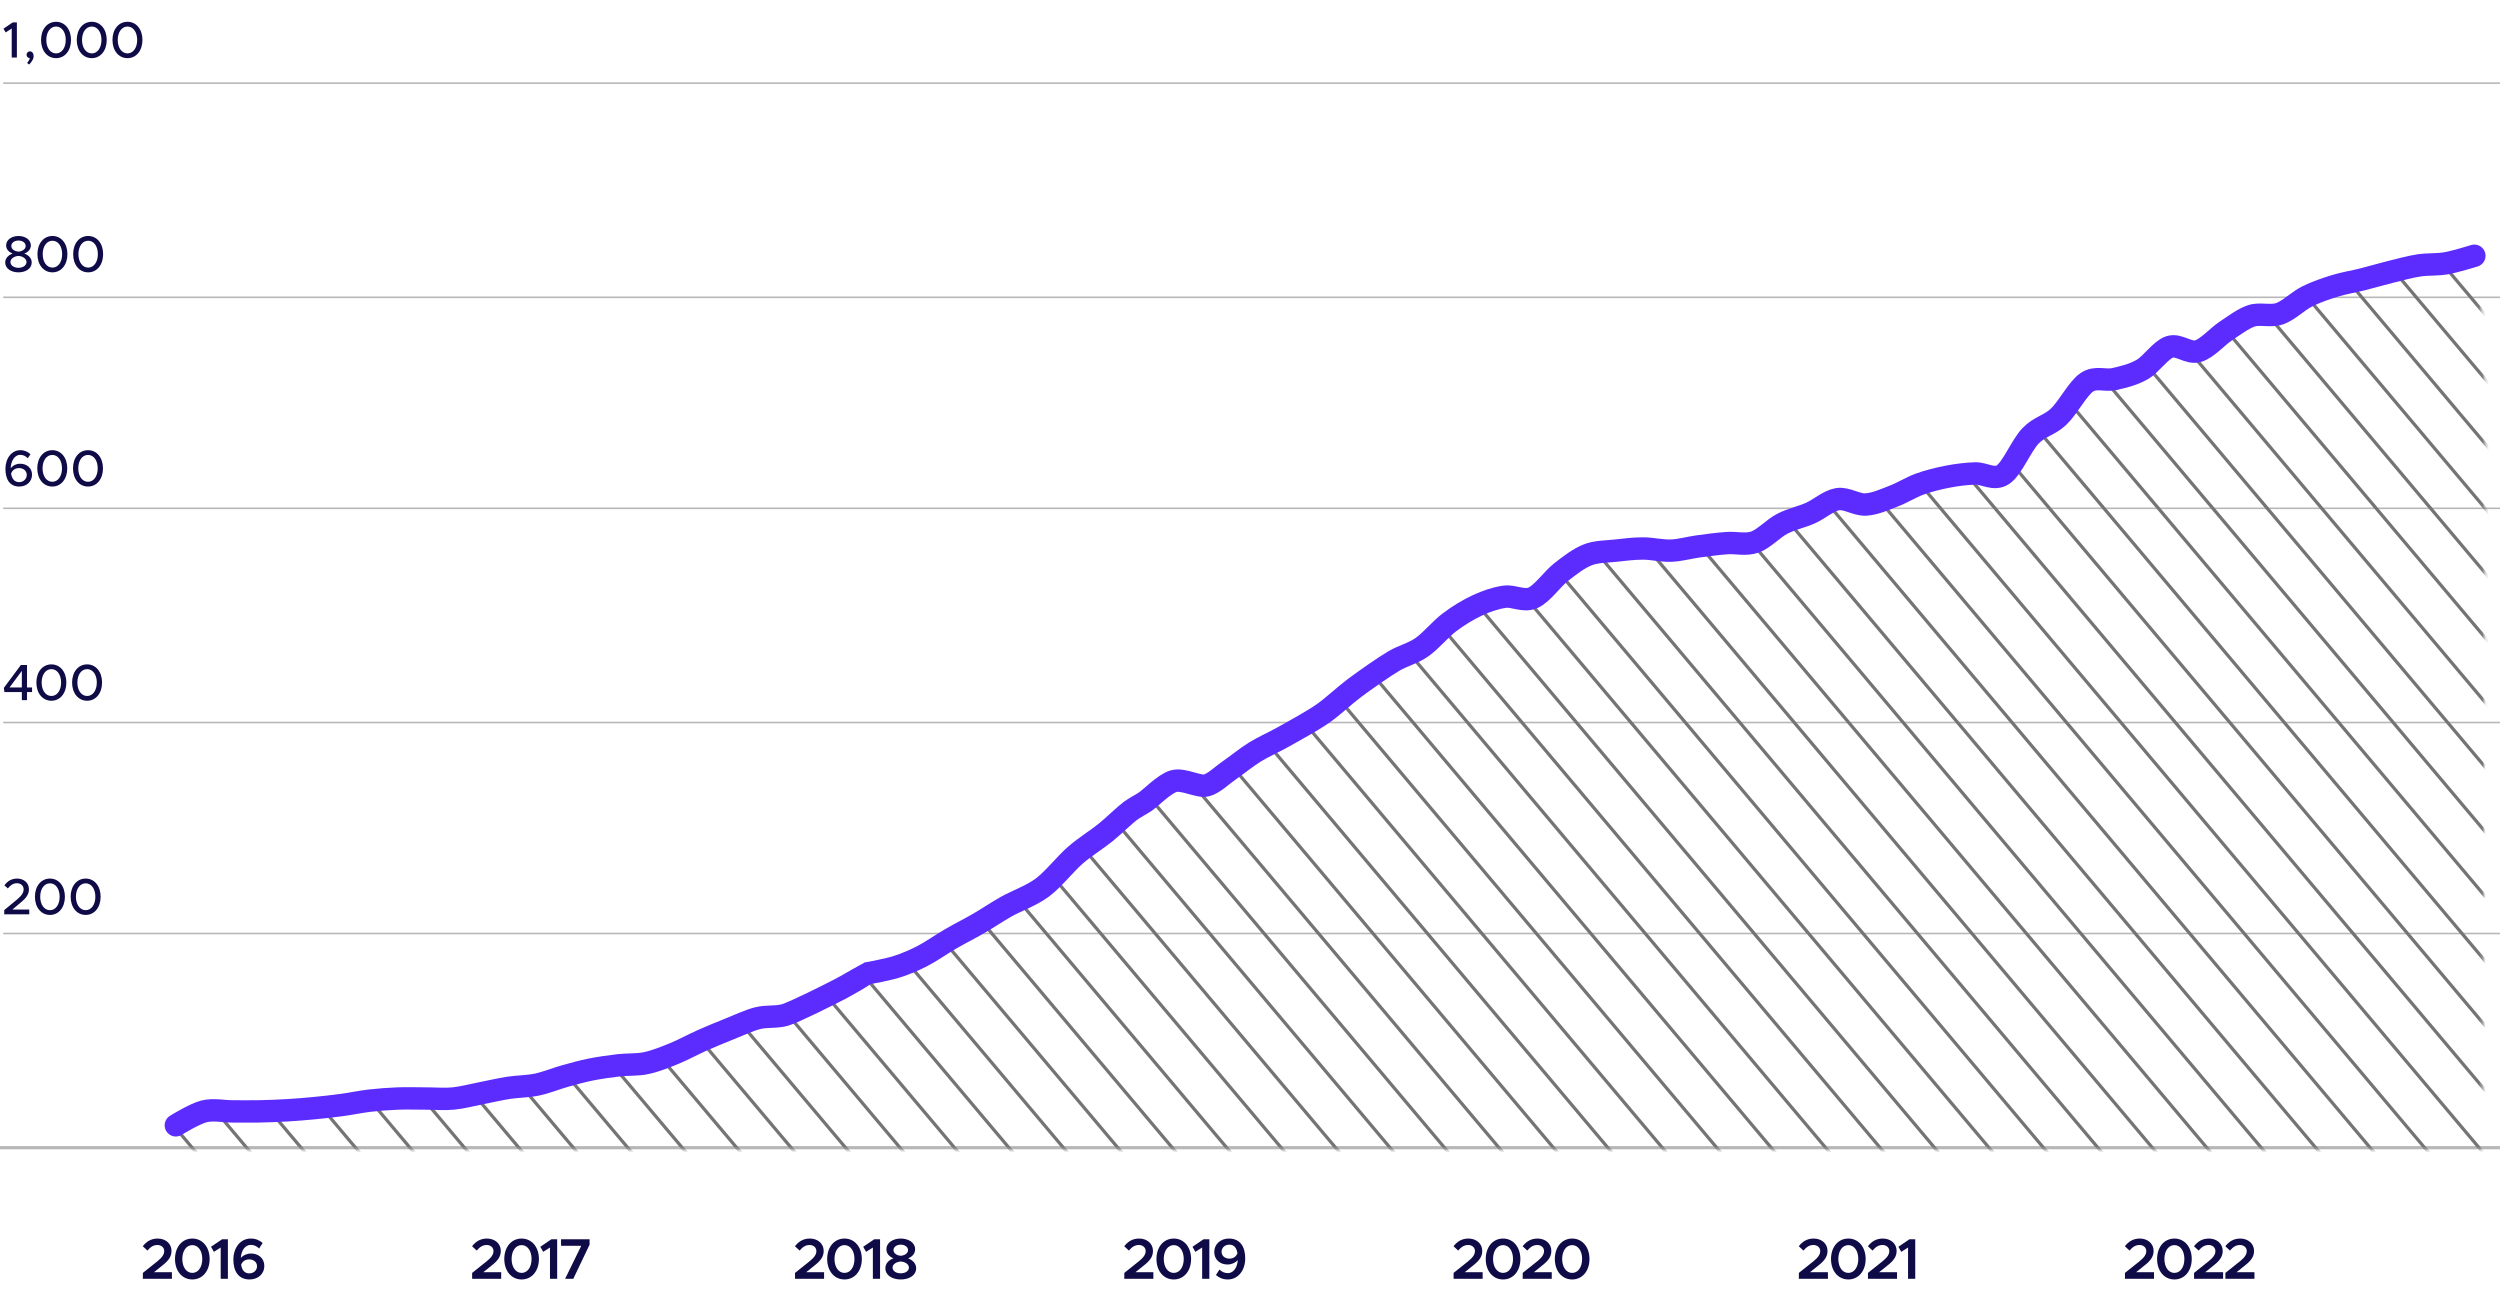 <svg fill="none" height="408" viewBox="0 0 782 408" width="782" xmlns="http://www.w3.org/2000/svg" xmlns:xlink="http://www.w3.org/1999/xlink"><mask id="a" height="282" maskUnits="userSpaceOnUse" width="724" x="54" y="78"><path d="m72.641 347.64c-2.751 0-5.88-.727-8.82 0-2.422.599-6.838 3.169-8.32 4.057-.317.19-.185.11-.5.303v7h29 692l1-234.5-2-45c-1.981.587-7.924 2.521-9.82 2.848-2.846.49-5.691.234-8.536.671s-5.88 1.286-8.821 2.012c-2.94.727-5.975 1.634-8.82 2.348-2.845.714-5.69 1.136-8.536 2.012-2.845.876-5.975 1.919-8.82 3.354-2.845 1.435-5.691 4.364-8.536 5.366-2.845 1.002-6.165-.213-8.82.671-2.656.884-5.311 2.953-7.967 4.695s-5.88 5.534-8.82 6.373c-2.94.838-5.975-2.299-8.821-1.342-2.845.957-5.69 5.382-8.535 7.043-2.8 1.634-5.875 2.341-8.683 2.987l-.138.032c-2.845.654-5.69-.893-8.536 1.006-2.845 1.899-5.88 7.937-8.82 10.732s-5.975 3.051-8.82 6.037c-2.846 2.986-5.691 10.116-8.536 12.074s-5.975-.449-8.82-.335c-2.846.113-5.691.46-8.536 1.006s-6.165 1.379-8.821 2.348c-2.655.968-5.311 2.67-7.966 3.689-2.656 1.019-5.881 2.515-8.821 2.683s-5.975-2.133-8.82-1.677-5.691 3.093-8.536 4.36c-2.845 1.268-5.975 1.863-8.82 3.354s-5.691 4.697-8.536 5.702c-2.845 1.004-5.88.111-8.82.335s-5.975.62-8.821 1.006c-2.845.386-5.69 1.226-8.535 1.342-2.846.115-5.976-.675-8.821-.671-2.756.004-5.513.322-8.27.64l-.266.031c-2.845.328-6.07.238-8.82 1.341-2.75 1.104-5.501 3.217-8.251 5.367-2.751 2.149-5.88 6.763-8.821 8.049-2.94 1.286-5.975-.729-8.82-.335-2.845.393-5.69 1.37-8.536 2.683-2.845 1.312-5.975 3.215-8.82 5.366s-5.691 5.725-8.536 7.714-5.88 2.626-8.82 4.36-8.915 5.905-12.235 8.385c-3.319 2.479-6.639 5.729-9.958 8.049-3.32 2.32-9.579 5.729-12.519 7.378-2.941 1.649-6.165 3.039-8.821 4.696-2.655 1.657-5.596 4.07-7.967 5.701s-4.742 4.069-7.113 4.696-7.303-2.211-10.243-1.342c-2.94.87-7.208 5.287-8.82 6.373-1.612 1.085-3.225 1.811-4.837 3.018s-5.122 4.63-7.682 6.708c-2.561 2.078-6.26 4.332-9.39 7.043s-6.828 7.479-10.243 10.062c-3.414 2.582-8.441 4.363-11.381 6.037s-5.975 3.718-8.82 5.366-5.691 3.047-8.536 4.695c-2.845 1.649-6.165 4-8.82 5.367-2.656 1.366-5.311 2.492-7.967 3.354-2.656.861-8.726 2.001-8.82 2.012-.095.011-.19-.027-.285 0s-5.88 3.499-8.82 5.031c-2.94 1.531-14.227 7.21-17.072 8.049-2.845.838-5.69.298-8.536 1.006-2.845.709-5.88 2.18-8.82 3.354s-5.975 2.423-8.82 3.689c-2.846 1.266-5.691 2.867-8.536 4.025s-5.975 2.42-8.82 3.018c-2.846.599-5.691.343-8.536.671-2.846.328-6.165.804-8.821 1.342-2.655.537-5.311 1.273-7.966 2.012-2.656.739-5.881 2.068-8.821 2.683s-5.975.565-8.82 1.006c-2.845.442-5.691 1.127-8.536 1.677s-5.975 1.407-8.82 1.677c-2.846.271-5.691 0-8.536 0s-5.88-.112-8.82 0c-2.941.112-5.975.339-8.821.671-2.845.332-5.69.956-8.536 1.342-2.845.385-5.975.732-8.82 1.006-2.845.274-5.691.505-8.536.671-2.845.165-6.07.283-8.82.335-2.751.052-5.501 0-8.251 0z" fill="#d9d9d9" stroke="#000" stroke-linecap="round" stroke-miterlimit="10"/></mask><path d="m0 359h782" stroke="#b7b7b7" stroke-miterlimit="10"/><path d="m1 159h781" stroke="#b7b7b7" stroke-miterlimit="10" stroke-width=".5"/><path d="m1 93h781" stroke="#b7b7b7" stroke-miterlimit="10" stroke-width=".5"/><path d="m1 226h781" stroke="#b7b7b7" stroke-miterlimit="10" stroke-width=".5"/><path d="m1 292h781" stroke="#b7b7b7" stroke-miterlimit="10" stroke-width=".5"/><path d="m1 26h781" stroke="#b7b7b7" stroke-miterlimit="10" stroke-width=".5"/><g clip-rule="evenodd" fill="#747474" fill-rule="evenodd" mask="url(#a)"><path d="m594.42 407.757-520.409-617.963.669-.794 520.409 617.963z"/><path d="m321.915 407.757-520.409-617.963.669-.794 520.409 617.963z"/><path d="m866.925 407.757-520.409-617.963.669-.794 520.409 617.963z"/><path d="m185.661 407.757-520.409-617.963.669-.794 520.409 617.963z"/><path d="m730.673 407.757-520.409-617.963.669-.794 520.409 617.963z"/><path d="m458.167 407.757-520.409-617.963.669-.794 520.409 617.963z"/><path d="m1003.18 407.757-520.412-617.963.67-.794 520.412 617.963z"/><path d="m117.535 407.757-520.409-617.963.669-.794 520.409 617.963z"/><path d="m662.547 407.757-520.409-617.963.669-.794 520.409 617.963z"/><path d="m390.041 407.757-520.409-617.963.669-.794 520.409 617.963z"/><path d="m935.051 407.757-520.41-617.963.67-.794 520.409 617.963z"/><path d="m253.789 407.757-520.409-617.963.669-.794 520.409 617.963z"/><path d="m798.799 407.757-520.409-617.963.669-.794 520.409 617.963z"/><path d="m526.294 407.757-520.409-617.963.669-.794 520.409 617.963z"/><path d="m1071.3 407.757-520.405-617.963.669-.794 520.406 617.963z"/><path d="m83.472 407.757-520.409-617.963.669-.794 520.409 617.963z"/><path d="m628.484 407.757-520.41-617.963.669-.794 520.41 617.963z"/><path d="m355.978 407.757-520.41-617.963.669-.794 520.41 617.963z"/><path d="m900.987 407.757-520.409-617.963.669-.794 520.409 617.963z"/><path d="m219.726 407.757-520.41-617.963.669-.794 520.41 617.963z"/><path d="m764.736 407.757-520.41-617.963.669-.794 520.41 617.963z"/><path d="m492.231 407.757-520.41-617.963.669-.794 520.41 617.963z"/><path d="m1037.24 407.757-520.408-617.963.669-.794 520.409 617.963z"/><path d="m151.599 407.757-520.409-617.963.669-.794 520.409 617.963z"/><path d="m696.61 407.757-520.41-617.963.669-.794 520.41 617.963z"/><path d="m424.105 407.757-520.41-617.963.669-.794 520.41 617.963z"/><path d="m969.115 407.757-520.409-617.963.669-.794 520.409 617.963z"/><path d="m287.852 407.757-520.41-617.963.669-.794 520.41 617.963z"/><path d="m832.861 407.757-520.409-617.963.669-.794 520.41 617.963z"/><path d="m560.357 407.757-520.41-617.963.669-.794 520.41 617.963z"/><path d="m1105.37 407.757-520.412-617.963.669-.794 520.413 617.963z"/><path d="m66.441 407.757-520.41-617.963.669-.794 520.41 617.963z"/><path d="m611.452 407.757-520.409-617.963.669-.794 520.409 617.963z"/><path d="m338.946 407.757-520.409-617.963.669-.794 520.41 617.963z"/><path d="m883.957 407.757-520.409-617.963.669-.794 520.409 617.963z"/><path d="m202.694 407.757-520.41-617.963.669-.794 520.41 617.963z"/><path d="m747.704 407.757-520.409-617.963.669-.794 520.409 617.963z"/><path d="m475.199 407.757-520.409-617.963.669-.794 520.409 617.963z"/><path d="m1020.21 407.757-520.41-617.963.669-.794 520.411 617.963z"/><path d="m134.567 407.757-520.409-617.963.669-.794 520.409 617.963z"/><path d="m679.579 407.757-520.409-617.963.669-.794 520.409 617.963z"/><path d="m407.072 407.757-520.409-617.963.669-.794 520.41 617.963z"/><path d="m952.083 407.757-520.409-617.963.669-.794 520.409 617.963z"/><path d="m270.82 407.757-520.409-617.963.669-.794 520.409 617.963z"/><path d="m815.83 407.757-520.409-617.963.669-.794 520.409 617.963z"/><path d="m543.325 407.757-520.409-617.963.669-.794 520.409 617.963z"/><path d="m1088.34 407.757-520.413-617.963.669-.794 520.414 617.963z"/><path d="m100.504 407.757-520.409-617.963.669-.794 520.409 617.963z"/><path d="m645.515 407.757-520.41-617.963.669-.794 520.41 617.963z"/><path d="m373.01 407.757-520.41-617.963.67-.794 520.409 617.963z"/><path d="m918.02 407.757-520.41-617.963.669-.794 520.41 617.963z"/><path d="m236.757 407.757-520.409-617.963.669-.794 520.409 617.963z"/><path d="m781.768 407.757-520.41-617.963.669-.794 520.41 617.963z"/><path d="m509.262 407.757-520.41-617.963.669-.794 520.409 617.963z"/><path d="m1054.27 407.757-520.407-617.963.669-.794 520.408 617.963z"/><path d="m168.63 407.757-520.409-617.963.669-.794 520.409 617.963z"/><path d="m713.641 407.757-520.41-617.963.669-.794 520.41 617.963z"/><path d="m441.136 407.757-520.41-617.963.669-.794 520.409 617.963z"/><path d="m986.147 407.757-520.41-617.963.669-.794 520.41 617.963z"/><path d="m304.883 407.757-520.409-617.963.669-.794 520.409 617.963z"/><path d="m849.893 407.757-520.41-617.963.669-.794 520.41 617.963z"/><path d="m577.389 407.757-520.41-617.963.669-.794 520.41 617.963z"/><path d="m1122.4 407.757-520.411-617.963.669-.794 520.412 617.963z"/></g><path d="m55 352s5.88-3.633 8.82-4.36c2.94-.727 6.07 0 8.82 0 2.75 0 5.501.052 8.251 0 2.75-.052 5.975-.17 8.82-.335 2.845-.166 5.691-.397 8.536-.671 2.845-.274 5.975-.621 8.82-1.006 2.846-.386 5.691-1.01 8.536-1.342 2.846-.332 5.88-.559 8.821-.671 2.94-.112 5.975 0 8.82 0s5.69.271 8.536 0c2.845-.27 5.975-1.127 8.82-1.677s5.691-1.235 8.536-1.677c2.845-.441 5.88-.391 8.82-1.006s6.165-1.944 8.821-2.683c2.655-.739 5.311-1.475 7.966-2.012 2.656-.538 5.975-1.014 8.821-1.342 2.845-.328 5.69-.072 8.536-.671 2.845-.598 5.975-1.86 8.82-3.018s5.69-2.759 8.536-4.025c2.845-1.266 5.88-2.515 8.82-3.689s5.975-2.645 8.82-3.354c2.846-.708 5.691-.168 8.536-1.006 2.845-.839 14.132-6.518 17.072-8.049 2.94-1.532 8.725-5.004 8.82-5.031s.19.011.285 0c.094-.011 6.164-1.151 8.82-2.012 2.656-.862 5.311-1.988 7.967-3.354 2.655-1.367 5.975-3.718 8.82-5.367 2.845-1.648 5.691-3.047 8.536-4.695s5.88-3.692 8.82-5.366 7.967-3.455 11.381-6.037c3.415-2.583 7.113-7.351 10.243-10.062s6.829-4.965 9.39-7.043c2.56-2.078 6.07-5.501 7.682-6.708s3.225-1.933 4.837-3.018c1.612-1.086 5.88-5.503 8.82-6.373 2.94-.869 7.872 1.969 10.243 1.342s4.742-3.065 7.113-4.696 5.312-4.044 7.967-5.701c2.656-1.657 5.88-3.047 8.821-4.696 2.94-1.649 9.199-5.058 12.519-7.378 3.319-2.32 6.639-5.57 9.958-8.049 3.32-2.48 9.295-6.651 12.235-8.385s5.975-2.371 8.82-4.36 5.691-5.563 8.536-7.714 5.975-4.054 8.82-5.366c2.846-1.313 5.691-2.29 8.536-2.683 2.845-.394 5.88 1.621 8.82.335 2.941-1.286 6.07-5.9 8.821-8.049 2.75-2.15 5.501-4.263 8.251-5.367 2.75-1.103 5.975-1.013 8.82-1.341 2.846-.328 5.691-.667 8.536-.671s5.975.786 8.821.671c2.845-.116 5.69-.956 8.535-1.342 2.846-.386 5.881-.782 8.821-1.006s5.975.669 8.82-.335c2.845-1.005 5.691-4.211 8.536-5.702s5.975-2.086 8.82-3.354c2.845-1.267 5.691-3.904 8.536-4.36s5.88 1.845 8.82 1.677 6.165-1.664 8.821-2.683c2.655-1.019 5.311-2.721 7.966-3.689 2.656-.969 5.976-1.802 8.821-2.348s5.69-.893 8.536-1.006c2.845-.114 5.975 2.293 8.82.335s5.69-9.088 8.536-12.074c2.845-2.986 5.88-3.242 8.82-6.037s5.975-8.833 8.82-10.732c2.846-1.899 5.691-.352 8.536-1.006 2.846-.655 5.975-1.358 8.821-3.019 2.845-1.661 5.69-6.086 8.535-7.043 2.846-.957 5.881 2.18 8.821 1.342 2.94-.839 6.164-4.631 8.82-6.373s5.311-3.812 7.967-4.695c2.655-.883 5.975.332 8.82-.671 2.845-1.003 5.691-3.931 8.536-5.366 2.845-1.435 5.975-2.478 8.82-3.354 2.846-.876 5.691-1.298 8.536-2.012 2.845-.714 5.88-1.621 8.82-2.348 2.941-.727 5.976-1.576 8.821-2.012s5.69-.18 8.536-.671c2.845-.49 8.82-2.348 8.82-2.348" stroke="#5c2cff" stroke-linecap="round" stroke-miterlimit="10" stroke-width="7"/><g fill="#0f0b47"><path d="m44.684 400h9.09v-2.052h-5.598l2.592-2.088c2.124-1.638 2.88-2.952 2.88-4.59 0-2.286-1.872-3.852-4.32-3.852-1.998 0-3.492.882-4.662 2.412l1.458 1.35c.9-1.08 1.836-1.746 3.132-1.746 1.116 0 2.106.72 2.106 1.89 0 1.008-.558 1.944-2.124 3.204l-4.554 3.636zm15.475.216c3.168 0 5.418-2.646 5.418-6.408 0-3.744-2.25-6.39-5.418-6.39-3.186 0-5.418 2.646-5.418 6.39 0 3.762 2.232 6.408 5.418 6.408zm0-2.052c-1.836 0-3.132-1.8-3.132-4.356s1.296-4.338 3.132-4.338 3.114 1.782 3.114 4.338-1.278 4.356-3.114 4.356zm8.875 1.836h2.25v-12.366h-1.8l-3.474 2.358.9 1.584 2.124-1.35zm9.491-7.902c-1.26 0-2.43.522-3.204 1.386.162-2.412 1.386-4.086 3.132-4.086 1.08 0 1.854.45 2.61 1.116l1.098-1.71c-.99-.846-2.16-1.386-3.708-1.386-3.204 0-5.454 2.79-5.454 6.606 0 3.564 1.548 6.192 5.076 6.192 2.664 0 4.608-1.764 4.608-4.212 0-2.466-1.89-3.906-4.158-3.906zm-.558 6.21c-1.494 0-2.268-1.026-2.538-2.682.36-1.026 1.296-1.692 2.502-1.692 1.35 0 2.466.81 2.466 2.16 0 1.134-.918 2.214-2.43 2.214z"/><path d="m147.684 400h9.09v-2.052h-5.598l2.592-2.088c2.124-1.638 2.88-2.952 2.88-4.59 0-2.286-1.872-3.852-4.32-3.852-1.998 0-3.492.882-4.662 2.412l1.458 1.35c.9-1.08 1.836-1.746 3.132-1.746 1.116 0 2.106.72 2.106 1.89 0 1.008-.558 1.944-2.124 3.204l-4.554 3.636zm15.475.216c3.168 0 5.418-2.646 5.418-6.408 0-3.744-2.25-6.39-5.418-6.39-3.186 0-5.418 2.646-5.418 6.39 0 3.762 2.232 6.408 5.418 6.408zm0-2.052c-1.836 0-3.132-1.8-3.132-4.356s1.296-4.338 3.132-4.338 3.114 1.782 3.114 4.338-1.278 4.356-3.114 4.356zm8.875 1.836h2.25v-12.366h-1.8l-3.474 2.358.9 1.584 2.124-1.35zm4.739 0h2.556l5.094-10.674v-1.692h-8.928v2.052h6.318z"/><path d="m248.684 400h9.09v-2.052h-5.598l2.592-2.088c2.124-1.638 2.88-2.952 2.88-4.59 0-2.286-1.872-3.852-4.32-3.852-1.998 0-3.492.882-4.662 2.412l1.458 1.35c.9-1.08 1.836-1.746 3.132-1.746 1.116 0 2.106.72 2.106 1.89 0 1.008-.558 1.944-2.124 3.204l-4.554 3.636zm15.475.216c3.168 0 5.418-2.646 5.418-6.408 0-3.744-2.25-6.39-5.418-6.39-3.186 0-5.418 2.646-5.418 6.39 0 3.762 2.232 6.408 5.418 6.408zm0-2.052c-1.836 0-3.132-1.8-3.132-4.356s1.296-4.338 3.132-4.338 3.114 1.782 3.114 4.338-1.278 4.356-3.114 4.356zm8.875 1.836h2.25v-12.366h-1.8l-3.474 2.358.9 1.584 2.124-1.35zm8.717.216c2.664 0 4.824-1.296 4.824-3.51 0-1.458-1.062-2.538-2.52-3.096 1.242-.504 2.196-1.422 2.196-2.862 0-2.088-2.106-3.33-4.5-3.33-2.322 0-4.482 1.206-4.482 3.33 0 1.404.918 2.322 2.196 2.862-1.44.522-2.52 1.602-2.52 3.096 0 2.196 2.124 3.51 4.806 3.51zm0-7.416c-1.026-.054-2.268-.666-2.268-1.764 0-.972.972-1.71 2.268-1.71s2.286.738 2.286 1.71c0 1.08-1.224 1.71-2.286 1.764zm0 5.49c-1.458 0-2.556-.72-2.556-1.8 0-1.152 1.422-1.836 2.556-1.89 1.152.054 2.556.738 2.556 1.89 0 1.08-1.116 1.8-2.556 1.8z"/><path d="m351.684 400h9.09v-2.052h-5.598l2.592-2.088c2.124-1.638 2.88-2.952 2.88-4.59 0-2.286-1.872-3.852-4.32-3.852-1.998 0-3.492.882-4.662 2.412l1.458 1.35c.9-1.08 1.836-1.746 3.132-1.746 1.116 0 2.106.72 2.106 1.89 0 1.008-.558 1.944-2.124 3.204l-4.554 3.636zm15.475.216c3.168 0 5.418-2.646 5.418-6.408 0-3.744-2.25-6.39-5.418-6.39-3.186 0-5.418 2.646-5.418 6.39 0 3.762 2.232 6.408 5.418 6.408zm0-2.052c-1.836 0-3.132-1.8-3.132-4.356s1.296-4.338 3.132-4.338 3.114 1.782 3.114 4.338-1.278 4.356-3.114 4.356zm8.875 1.836h2.25v-12.366h-1.8l-3.474 2.358.9 1.584 2.124-1.35zm8.393-12.582c-2.664 0-4.608 1.764-4.608 4.212 0 2.466 1.89 3.906 4.158 3.906 1.26 0 2.43-.522 3.204-1.386-.162 2.412-1.386 4.086-3.132 4.086-1.08 0-1.854-.45-2.61-1.116l-1.098 1.71c.99.846 2.16 1.386 3.708 1.386 3.204 0 5.454-2.79 5.454-6.606 0-3.564-1.548-6.192-5.076-6.192zm.144 6.282c-1.35 0-2.466-.81-2.466-2.16 0-1.134.918-2.214 2.43-2.214 1.494 0 2.268 1.026 2.538 2.682-.36 1.026-1.296 1.692-2.502 1.692z"/><path d="m454.684 400h9.09v-2.052h-5.598l2.592-2.088c2.124-1.638 2.88-2.952 2.88-4.59 0-2.286-1.872-3.852-4.32-3.852-1.998 0-3.492.882-4.662 2.412l1.458 1.35c.9-1.08 1.836-1.746 3.132-1.746 1.116 0 2.106.72 2.106 1.89 0 1.008-.558 1.944-2.124 3.204l-4.554 3.636zm15.475.216c3.168 0 5.418-2.646 5.418-6.408 0-3.744-2.25-6.39-5.418-6.39-3.186 0-5.418 2.646-5.418 6.39 0 3.762 2.232 6.408 5.418 6.408zm0-2.052c-1.836 0-3.132-1.8-3.132-4.356s1.296-4.338 3.132-4.338 3.114 1.782 3.114 4.338-1.278 4.356-3.114 4.356zm6.139 1.836h9.09v-2.052h-5.598l2.592-2.088c2.124-1.638 2.88-2.952 2.88-4.59 0-2.286-1.872-3.852-4.32-3.852-1.998 0-3.492.882-4.662 2.412l1.458 1.35c.9-1.08 1.836-1.746 3.132-1.746 1.116 0 2.106.72 2.106 1.89 0 1.008-.558 1.944-2.124 3.204l-4.554 3.636zm15.475.216c3.168 0 5.418-2.646 5.418-6.408 0-3.744-2.25-6.39-5.418-6.39-3.186 0-5.418 2.646-5.418 6.39 0 3.762 2.232 6.408 5.418 6.408zm0-2.052c-1.836 0-3.132-1.8-3.132-4.356s1.296-4.338 3.132-4.338 3.114 1.782 3.114 4.338-1.278 4.356-3.114 4.356z"/><path d="m562.684 400h9.09v-2.052h-5.598l2.592-2.088c2.124-1.638 2.88-2.952 2.88-4.59 0-2.286-1.872-3.852-4.32-3.852-1.998 0-3.492.882-4.662 2.412l1.458 1.35c.9-1.08 1.836-1.746 3.132-1.746 1.116 0 2.106.72 2.106 1.89 0 1.008-.558 1.944-2.124 3.204l-4.554 3.636zm15.475.216c3.168 0 5.418-2.646 5.418-6.408 0-3.744-2.25-6.39-5.418-6.39-3.186 0-5.418 2.646-5.418 6.39 0 3.762 2.232 6.408 5.418 6.408zm0-2.052c-1.836 0-3.132-1.8-3.132-4.356s1.296-4.338 3.132-4.338 3.114 1.782 3.114 4.338-1.278 4.356-3.114 4.356zm6.139 1.836h9.09v-2.052h-5.598l2.592-2.088c2.124-1.638 2.88-2.952 2.88-4.59 0-2.286-1.872-3.852-4.32-3.852-1.998 0-3.492.882-4.662 2.412l1.458 1.35c.9-1.08 1.836-1.746 3.132-1.746 1.116 0 2.106.72 2.106 1.89 0 1.008-.558 1.944-2.124 3.204l-4.554 3.636zm12.541 0h2.25v-12.366h-1.8l-3.474 2.358.9 1.584 2.124-1.35z"/><path d="m664.684 400h9.09v-2.052h-5.598l2.592-2.088c2.124-1.638 2.88-2.952 2.88-4.59 0-2.286-1.872-3.852-4.32-3.852-1.998 0-3.492.882-4.662 2.412l1.458 1.35c.9-1.08 1.836-1.746 3.132-1.746 1.116 0 2.106.72 2.106 1.89 0 1.008-.558 1.944-2.124 3.204l-4.554 3.636zm15.475.216c3.168 0 5.418-2.646 5.418-6.408 0-3.744-2.25-6.39-5.418-6.39-3.186 0-5.418 2.646-5.418 6.39 0 3.762 2.232 6.408 5.418 6.408zm0-2.052c-1.836 0-3.132-1.8-3.132-4.356s1.296-4.338 3.132-4.338 3.114 1.782 3.114 4.338-1.278 4.356-3.114 4.356zm6.139 1.836h9.09v-2.052h-5.598l2.592-2.088c2.124-1.638 2.88-2.952 2.88-4.59 0-2.286-1.872-3.852-4.32-3.852-1.998 0-3.492.882-4.662 2.412l1.458 1.35c.9-1.08 1.836-1.746 3.132-1.746 1.116 0 2.106.72 2.106 1.89 0 1.008-.558 1.944-2.124 3.204l-4.554 3.636zm9.805 0h9.09v-2.052h-5.598l2.592-2.088c2.124-1.638 2.88-2.952 2.88-4.59 0-2.286-1.872-3.852-4.32-3.852-1.998 0-3.492.882-4.662 2.412l1.458 1.35c.9-1.08 1.836-1.746 3.132-1.746 1.116 0 2.106.72 2.106 1.89 0 1.008-.558 1.944-2.124 3.204l-4.554 3.636z"/><path d="m1.328 286h7.824v-1.504h-5.264l2.576-2.176c1.888-1.536 2.592-2.704 2.592-4.176 0-2-1.632-3.328-3.68-3.328-1.744 0-3.04.8-4 2.128l1.088.96c.768-.992 1.648-1.632 2.848-1.632 1.088 0 2.08.704 2.08 1.904 0 .992-.56 1.936-2.032 3.168l-4.032 3.328zm14.305.192c2.736 0 4.672-2.352 4.672-5.696 0-3.328-1.936-5.68-4.672-5.68-2.768 0-4.704 2.352-4.704 5.68 0 3.344 1.936 5.696 4.704 5.696zm0-1.488c-1.792 0-3.056-1.744-3.056-4.208s1.264-4.192 3.056-4.192c1.776 0 3.024 1.728 3.024 4.192s-1.248 4.208-3.024 4.208zm11.172 1.488c2.736 0 4.672-2.352 4.672-5.696 0-3.328-1.936-5.68-4.672-5.68-2.768 0-4.704 2.352-4.704 5.68 0 3.344 1.936 5.696 4.704 5.696zm0-1.488c-1.792 0-3.056-1.744-3.056-4.208s1.264-4.192 3.056-4.192c1.776 0 3.024 1.728 3.024 4.192s-1.248 4.208-3.024 4.208z"/><path d="m6.832 219h1.616v-2.528h1.584v-1.424h-1.584v-7.04h-1.92l-5.328 7.168.176 1.296h5.456zm-3.856-3.952 3.856-5.2v5.2zm13.11 4.144c2.736 0 4.672-2.352 4.672-5.696 0-3.328-1.936-5.68-4.672-5.68-2.768 0-4.704 2.352-4.704 5.68 0 3.344 1.936 5.696 4.704 5.696zm0-1.488c-1.792 0-3.056-1.744-3.056-4.208s1.264-4.192 3.056-4.192c1.776 0 3.024 1.728 3.024 4.192s-1.248 4.208-3.024 4.208zm11.172 1.488c2.736 0 4.672-2.352 4.672-5.696 0-3.328-1.936-5.68-4.672-5.68-2.768 0-4.704 2.352-4.704 5.68 0 3.344 1.936 5.696 4.704 5.696zm0-1.488c-1.792 0-3.056-1.744-3.056-4.208s1.264-4.192 3.056-4.192c1.776 0 3.024 1.728 3.024 4.192s-1.248 4.208-3.024 4.208z"/><path d="m6.32 145.056c-1.2 0-2.304.528-2.976 1.44.064-2.416 1.312-4.224 2.976-4.224 1.008 0 1.712.432 2.384 1.056l.832-1.248c-.832-.752-1.84-1.264-3.2-1.264-2.672 0-4.64 2.528-4.64 5.856 0 3.136 1.28 5.52 4.336 5.52 2.32 0 3.984-1.584 3.984-3.696 0-2.176-1.68-3.44-3.696-3.44zm-.336 5.76c-1.456 0-2.24-1.056-2.512-2.64.304-1.056 1.264-1.76 2.48-1.76 1.328 0 2.416.816 2.416 2.16 0 1.104-.896 2.24-2.384 2.24zm10.384 1.376c2.736 0 4.672-2.352 4.672-5.696 0-3.328-1.936-5.68-4.672-5.68-2.768 0-4.704 2.352-4.704 5.68 0 3.344 1.936 5.696 4.704 5.696zm0-1.488c-1.792 0-3.056-1.744-3.056-4.208s1.264-4.192 3.056-4.192c1.776 0 3.024 1.728 3.024 4.192s-1.248 4.208-3.024 4.208zm11.172 1.488c2.736 0 4.672-2.352 4.672-5.696 0-3.328-1.936-5.68-4.672-5.68-2.768 0-4.704 2.352-4.704 5.68 0 3.344 1.936 5.696 4.704 5.696zm0-1.488c-1.792 0-3.056-1.744-3.056-4.208s1.264-4.192 3.056-4.192c1.776 0 3.024 1.728 3.024 4.192s-1.248 4.208-3.024 4.208z"/><path d="m5.776 85.192c2.304 0 4.144-1.184 4.144-3.088 0-1.344-1.008-2.32-2.32-2.784 1.12-.432 2.048-1.248 2.048-2.56 0-1.824-1.824-2.944-3.872-2.944-1.984 0-3.856 1.072-3.856 2.944 0 1.248.848 2.08 2.048 2.56-1.312.448-2.336 1.424-2.336 2.784 0 1.888 1.824 3.088 4.144 3.088zm0-6.48c-.976-.064-2.24-.64-2.24-1.776 0-.976.976-1.696 2.24-1.696s2.256.72 2.256 1.696c0 1.104-1.248 1.712-2.256 1.776zm0 5.056c-1.408 0-2.512-.736-2.512-1.808 0-1.168 1.44-1.872 2.512-1.904 1.088.032 2.512.736 2.512 1.904 0 1.072-1.104 1.808-2.512 1.808zm10.639 1.424c2.736 0 4.672-2.352 4.672-5.696 0-3.328-1.936-5.68-4.672-5.68-2.768 0-4.704 2.352-4.704 5.68 0 3.344 1.936 5.696 4.704 5.696zm0-1.488c-1.792 0-3.056-1.744-3.056-4.208s1.264-4.192 3.056-4.192c1.776 0 3.024 1.728 3.024 4.192s-1.248 4.208-3.024 4.208zm11.172 1.488c2.736 0 4.672-2.352 4.672-5.696 0-3.328-1.936-5.68-4.672-5.68-2.768 0-4.704 2.352-4.704 5.68 0 3.344 1.936 5.696 4.704 5.696zm0-1.488c-1.792 0-3.056-1.744-3.056-4.208s1.264-4.192 3.056-4.192c1.776 0 3.024 1.728 3.024 4.192s-1.248 4.208-3.024 4.208z"/><path d="m3.664 18h1.616v-10.992h-1.296l-2.896 1.968.672 1.168 1.904-1.216zm5.47 2.192c1.024-1.168 1.392-1.856 1.392-2.608 0-.88-.464-1.52-1.168-1.52-.608 0-1.056.496-1.056 1.056 0 .592.464 1.072 1.04 1.072-.128.496-.432 1.008-.88 1.488zm8.406-2c2.736 0 4.672-2.352 4.672-5.696 0-3.328-1.936-5.68-4.672-5.68-2.768 0-4.704 2.352-4.704 5.68 0 3.344 1.936 5.696 4.704 5.696zm0-1.488c-1.792 0-3.056-1.744-3.056-4.208s1.264-4.192 3.056-4.192c1.776 0 3.024 1.728 3.024 4.192s-1.248 4.208-3.024 4.208zm11.172 1.488c2.736 0 4.672-2.352 4.672-5.696 0-3.328-1.936-5.68-4.672-5.68-2.768 0-4.704 2.352-4.704 5.68 0 3.344 1.936 5.696 4.704 5.696zm0-1.488c-1.792 0-3.056-1.744-3.056-4.208s1.264-4.192 3.056-4.192c1.776 0 3.024 1.728 3.024 4.192s-1.248 4.208-3.024 4.208zm11.172 1.488c2.736 0 4.672-2.352 4.672-5.696 0-3.328-1.936-5.68-4.672-5.68-2.768 0-4.704 2.352-4.704 5.68 0 3.344 1.936 5.696 4.704 5.696zm0-1.488c-1.792 0-3.056-1.744-3.056-4.208s1.264-4.192 3.056-4.192c1.776 0 3.024 1.728 3.024 4.192s-1.248 4.208-3.024 4.208z"/></g></svg>